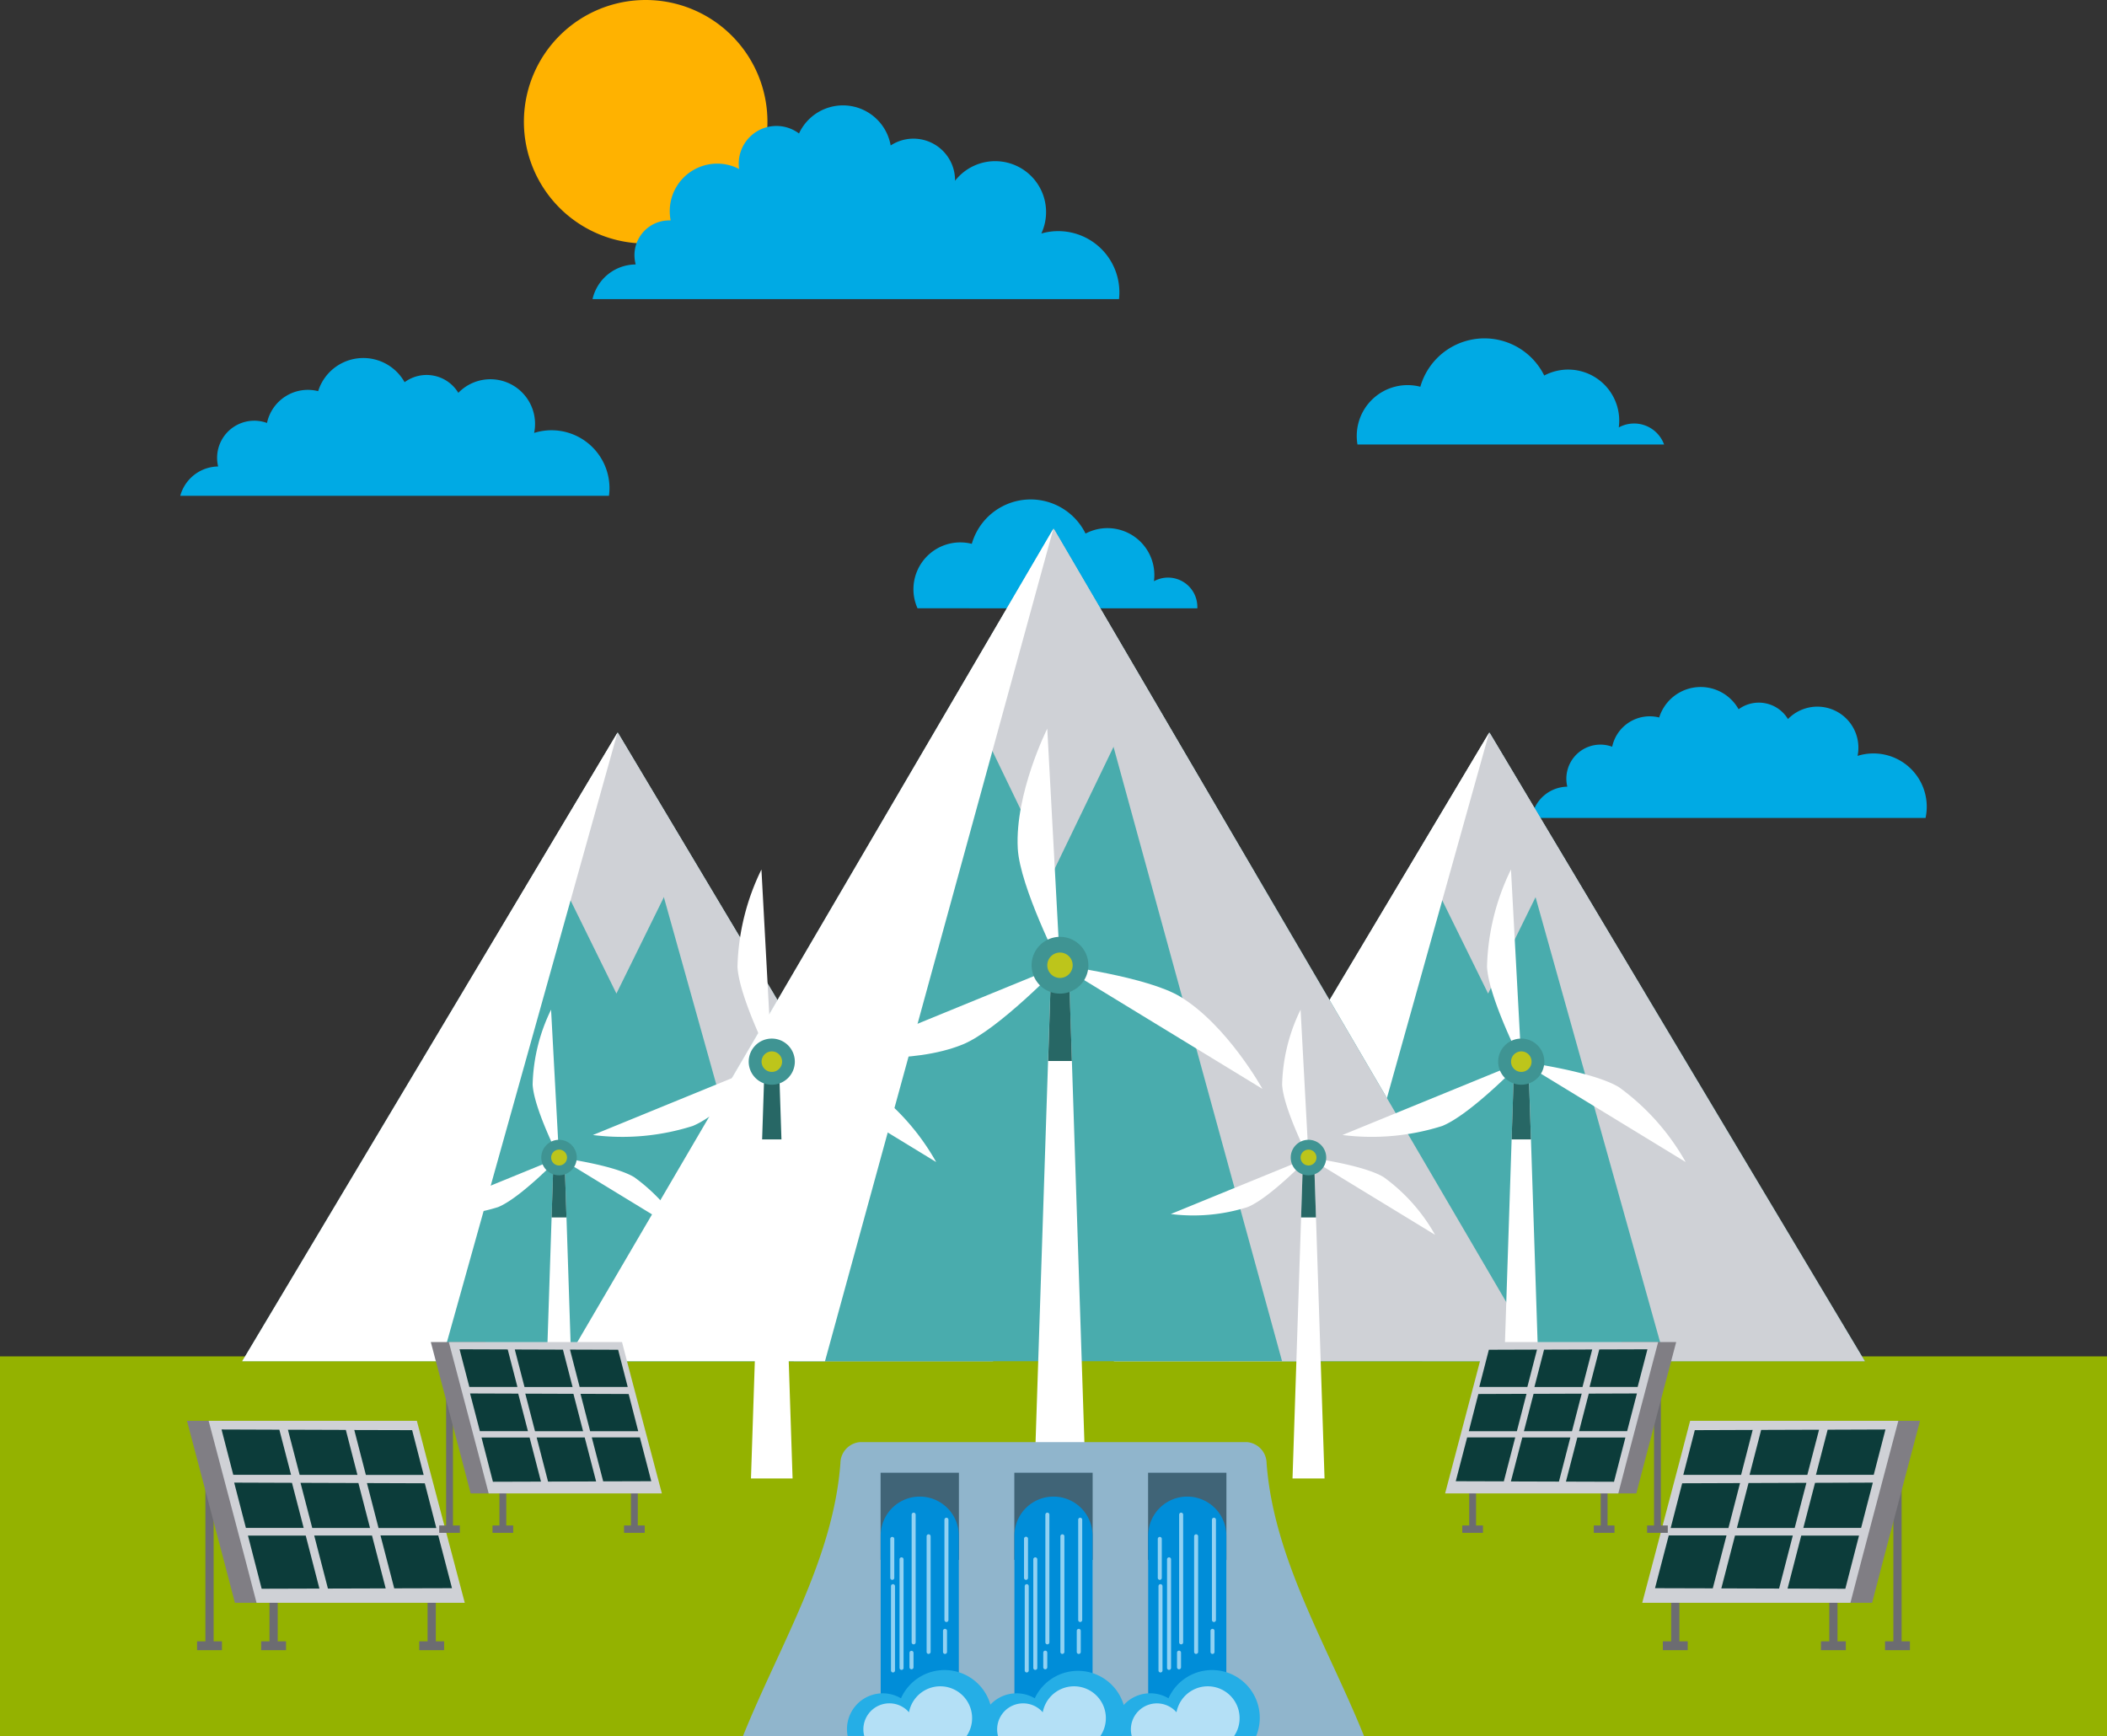 <svg id="Group_71262" data-name="Group 71262" xmlns="http://www.w3.org/2000/svg" xmlns:xlink="http://www.w3.org/1999/xlink" width="143.789" height="118.481" viewBox="0 0 143.789 118.481">
  <rect x="0" y="0" width="143.789" height="118.481" fill="#333333" stroke="none"/>
  <defs>
    <clipPath id="clip-path">
      <rect id="Rectangle_26130" data-name="Rectangle 26130" width="143.789" height="118.481" fill="none"/>
    </clipPath>
    <clipPath id="clip-path-3">
      <rect id="Rectangle_26093" data-name="Rectangle 26093" width="25.617" height="42.908" fill="none"/>
    </clipPath>
    <clipPath id="clip-path-7">
      <rect id="Rectangle_26097" data-name="Rectangle 26097" width="33.249" height="56.823" fill="none"/>
    </clipPath>
    <clipPath id="clip-path-9">
      <rect id="Rectangle_26100" data-name="Rectangle 26100" width="7.42" height="3.392" fill="none"/>
    </clipPath>
  </defs>
  <g id="Group_71261" data-name="Group 71261" clip-path="url(#clip-path)">
    <g id="Group_71260" data-name="Group 71260">
      <g id="Group_71259" data-name="Group 71259" clip-path="url(#clip-path)">
        <path id="Path_61861" data-name="Path 61861" d="M105.726,8.311A8.31,8.31,0,1,0,114.037,0a8.311,8.311,0,0,0-8.311,8.311" transform="translate(-69.973)" fill="#ffb200"/>
        <path id="Path_61862" data-name="Path 61862" d="M294.77,75.534a2.177,2.177,0,0,0-3.093-1.167,3.485,3.485,0,0,0-5.087-3.542,4.55,4.55,0,0,0-8.455.765,3.47,3.47,0,0,0-4.29,3.944Z" transform="translate(-181.206 -45.195)" fill="#00aae4"/>
        <path id="Path_61863" data-name="Path 61863" d="M36.365,81.65H65.624a3.827,3.827,0,0,0,.037-.516,3.957,3.957,0,0,0-5.143-3.774,3.047,3.047,0,0,0-5.173-2.736,2.532,2.532,0,0,0-3.666-.726,3.231,3.231,0,0,0-5.9.611,2.852,2.852,0,0,0-3.491,2.172,2.535,2.535,0,0,0-3.405,2.386,2.549,2.549,0,0,0,.07.583,2.72,2.72,0,0,0-2.584,2" transform="translate(-24.067 -47.813)" fill="#00aae4"/>
        <path id="Path_61864" data-name="Path 61864" d="M119.58,34.487h35.926a4.173,4.173,0,0,0-5.3-4.478,3.473,3.473,0,0,0-5.888-3.6c0-.013,0-.025,0-.037A2.838,2.838,0,0,0,139.924,24a3.305,3.305,0,0,0-6.255-.818,2.571,2.571,0,0,0-4.113,2.058,2.618,2.618,0,0,0,.026.366,3.239,3.239,0,0,0-4.734,2.873,3.294,3.294,0,0,0,.062.636l-.1,0a2.371,2.371,0,0,0-2.284,3.006,3.038,3.038,0,0,0-2.949,2.372" transform="translate(-79.142 -14.072)" fill="#00aae4"/>
        <path id="Path_61865" data-name="Path 61865" d="M309.091,147.593h26.881a3.635,3.635,0,0,0-4.639-4.237,2.8,2.8,0,0,0-4.75-2.513,2.325,2.325,0,0,0-3.368-.668,2.966,2.966,0,0,0-5.42.561,2.621,2.621,0,0,0-3.208,1.995,2.324,2.324,0,0,0-3.062,2.727,2.5,2.5,0,0,0-2.434,2.135" transform="translate(-204.566 -91.767)" fill="#00aae4"/>
        <path id="Path_61866" data-name="Path 61866" d="M203.716,108.23c0-.034,0-.067,0-.1a2,2,0,0,0-2.962-1.752,3.2,3.2,0,0,0-4.667-3.252,4.178,4.178,0,0,0-7.763.7,3.2,3.2,0,0,0-3.983,3.1,3.183,3.183,0,0,0,.279,1.3Z" transform="translate(-122.005 -66.71)" fill="#00aae4"/>
        <rect id="Rectangle_26092" data-name="Rectangle 26092" width="143.789" height="25.907" transform="translate(0 92.574)" fill="#94b200"/>
        <path id="Path_61867" data-name="Path 61867" d="M250.441,190.748H224.824l12.809-21.454,12.809-21.454,12.808,21.454,12.809,21.454Z" transform="translate(-148.795 -97.845)" fill="#49acad"/>
        <path id="Path_61868" data-name="Path 61868" d="M269.749,165.323l7.033-6.373,3.3,6.706,3.3-6.706,7.409,6.706-10.625-17.816Z" transform="translate(-178.528 -97.845)" fill="#cfd1d6"/>
        <g id="Group_71234" data-name="Group 71234" transform="translate(101.646 49.995)" style="mix-blend-mode: multiply;isolation: isolate">
          <g id="Group_71233" data-name="Group 71233">
            <g id="Group_71232" data-name="Group 71232" clip-path="url(#clip-path-3)">
              <path id="Path_61869" data-name="Path 61869" d="M326.194,190.748l-12.809-21.454L300.577,147.84l12.009,42.908Z" transform="translate(-300.577 -147.841)" fill="#cfd1d6"/>
            </g>
          </g>
        </g>
        <g id="Group_71237" data-name="Group 71237" transform="translate(76.013 49.995)" style="mix-blend-mode: soft-light;isolation: isolate">
          <g id="Group_71236" data-name="Group 71236">
            <g id="Group_71235" data-name="Group 71235" clip-path="url(#clip-path-3)">
              <path id="Path_61870" data-name="Path 61870" d="M224.778,190.748l12.808-21.454,12.809-21.454-12.009,42.908Z" transform="translate(-224.778 -147.841)" fill="#fff"/>
            </g>
          </g>
        </g>
        <path id="Path_61871" data-name="Path 61871" d="M74.532,190.748H48.914l12.809-21.454L74.532,147.84,87.34,169.294l12.809,21.454Z" transform="translate(-32.373 -97.845)" fill="#49acad"/>
        <path id="Path_61872" data-name="Path 61872" d="M93.84,165.323l7.033-6.373,3.3,6.706,3.3-6.706,7.409,6.706-10.625-17.816Z" transform="translate(-62.106 -97.845)" fill="#cfd1d6"/>
        <g id="Group_71240" data-name="Group 71240" transform="translate(42.159 49.995)" style="mix-blend-mode: multiply;isolation: isolate">
          <g id="Group_71239" data-name="Group 71239">
            <g id="Group_71238" data-name="Group 71238" clip-path="url(#clip-path-3)">
              <path id="Path_61873" data-name="Path 61873" d="M150.284,190.748l-12.809-21.454L124.667,147.84l12.009,42.908Z" transform="translate(-124.667 -147.841)" fill="#cfd1d6"/>
            </g>
          </g>
        </g>
        <g id="Group_71243" data-name="Group 71243" transform="translate(16.526 49.995)" style="mix-blend-mode: soft-light;isolation: isolate">
          <g id="Group_71242" data-name="Group 71242">
            <g id="Group_71241" data-name="Group 71241" clip-path="url(#clip-path-3)">
              <path id="Path_61874" data-name="Path 61874" d="M48.868,190.748l12.809-21.454L74.485,147.84,62.477,190.748Z" transform="translate(-48.868 -147.841)" fill="#fff"/>
            </g>
          </g>
        </g>
        <path id="Path_61875" data-name="Path 61875" d="M147.557,163.516H114.308L130.932,135.1l16.625-28.411L164.182,135.1l16.624,28.411Z" transform="translate(-75.652 -70.613)" fill="#49acad"/>
        <path id="Path_61876" data-name="Path 61876" d="M172.617,129.845l9.128-8.44,4.288,8.882,4.288-8.882,9.616,8.882-13.79-23.593Z" transform="translate(-114.243 -70.613)" fill="#cfd1d6"/>
        <g id="Group_71246" data-name="Group 71246" transform="translate(71.905 36.08)" style="mix-blend-mode: multiply;isolation: isolate">
          <g id="Group_71245" data-name="Group 71245">
            <g id="Group_71244" data-name="Group 71244" clip-path="url(#clip-path-7)">
              <path id="Path_61877" data-name="Path 61877" d="M245.878,163.516,229.253,135.1l-16.625-28.411,15.587,56.823Z" transform="translate(-212.629 -106.693)" fill="#cfd1d6"/>
            </g>
          </g>
        </g>
        <g id="Group_71249" data-name="Group 71249" transform="translate(38.636 36.08)" style="mix-blend-mode: soft-light;isolation: isolate">
          <g id="Group_71248" data-name="Group 71248">
            <g id="Group_71247" data-name="Group 71247" clip-path="url(#clip-path-7)">
              <path id="Path_61878" data-name="Path 61878" d="M114.248,163.516,130.873,135.1,147.5,106.693l-15.587,56.823Z" transform="translate(-114.249 -106.693)" fill="#fff"/>
            </g>
          </g>
        </g>
        <path id="Path_61879" data-name="Path 61879" d="M212.234,230.428h-3.495l1.14-34.722h1.216Z" transform="translate(-138.15 -129.524)" fill="#fff"/>
        <path id="Path_61880" data-name="Path 61880" d="M213.13,201.936l-.2-6.231H211.71l-.2,6.231Z" transform="translate(-139.981 -129.524)" fill="#276765"/>
        <path id="Path_61881" data-name="Path 61881" d="M208.245,163.216l-.87-16.16s-2.216,4.419-2.013,8.175c.141,2.617,2.884,7.986,2.884,7.986" transform="translate(-135.906 -97.326)" fill="#fff"/>
        <path id="Path_61882" data-name="Path 61882" d="M213.912,194.828l13.814,8.431s-2.388-4.328-5.6-6.288c-2.238-1.366-8.216-2.143-8.216-2.143" transform="translate(-141.573 -128.943)" fill="#fff"/>
        <path id="Path_61883" data-name="Path 61883" d="M184.491,194.845,169.457,201s4.9.657,8.385-.758c2.429-.986,6.649-5.392,6.649-5.392" transform="translate(-112.152 -128.954)" fill="#fff"/>
        <path id="Path_61884" data-name="Path 61884" d="M212.053,191.015a1.937,1.937,0,1,1-1.937-1.937,1.937,1.937,0,0,1,1.937,1.937" transform="translate(-137.778 -125.138)" fill="#3f9493"/>
        <path id="Path_61885" data-name="Path 61885" d="M213.078,193.113a.866.866,0,1,1-.866-.866.866.866,0,0,1,.866.866" transform="translate(-139.875 -127.235)" fill="#bdc51b"/>
        <path id="Path_61886" data-name="Path 61886" d="M154.389,243.194H151.55l.926-28.2h.987Z" transform="translate(-100.301 -142.29)" fill="#fff"/>
        <path id="Path_61887" data-name="Path 61887" d="M155.116,220.055l-.166-5.06h-.987l-.166,5.06Z" transform="translate(-101.787 -142.29)" fill="#276765"/>
        <path id="Path_61888" data-name="Path 61888" d="M151.149,188.609l-.708-13.124a15.942,15.942,0,0,0-1.635,6.639c.115,2.125,2.343,6.486,2.343,6.486" transform="translate(-98.478 -116.141)" fill="#fff"/>
        <path id="Path_61889" data-name="Path 61889" d="M155.751,214.281l11.218,6.847a15.933,15.933,0,0,0-4.546-5.106c-1.817-1.109-6.672-1.741-6.672-1.741" transform="translate(-103.081 -141.818)" fill="#fff"/>
        <path id="Path_61890" data-name="Path 61890" d="M131.857,214.3l-12.209,4.995a15.921,15.921,0,0,0,6.809-.616c1.973-.8,5.4-4.378,5.4-4.378" transform="translate(-79.187 -141.83)" fill="#fff"/>
        <path id="Path_61891" data-name="Path 61891" d="M154.24,211.186a1.574,1.574,0,1,1-1.573-1.574,1.572,1.572,0,0,1,1.573,1.574" transform="translate(-99.998 -138.728)" fill="#3f9493"/>
        <path id="Path_61892" data-name="Path 61892" d="M155.076,212.89a.7.7,0,1,1-.7-.7.7.7,0,0,1,.7.7" transform="translate(-101.703 -140.432)" fill="#bdc51b"/>
        <path id="Path_61893" data-name="Path 61893" d="M111.769,255.894h-2.185l.713-21.71h.76Z" transform="translate(-72.526 -154.99)" fill="#fff"/>
        <path id="Path_61894" data-name="Path 61894" d="M112.329,238.079l-.129-3.9h-.76l-.128,3.9Z" transform="translate(-73.67 -154.989)" fill="#276765"/>
        <path id="Path_61895" data-name="Path 61895" d="M109.275,213.868l-.545-10.1a12.267,12.267,0,0,0-1.258,5.111c.088,1.637,1.8,4.993,1.8,4.993" transform="translate(-71.123 -134.857)" fill="#fff"/>
        <path id="Path_61896" data-name="Path 61896" d="M112.819,233.633l8.637,5.272a12.266,12.266,0,0,0-3.5-3.932c-1.4-.854-5.136-1.34-5.136-1.34" transform="translate(-74.667 -154.625)" fill="#fff"/>
        <path id="Path_61897" data-name="Path 61897" d="M94.423,233.644l-9.4,3.846a12.275,12.275,0,0,0,5.243-.474c1.518-.617,4.157-3.372,4.157-3.372" transform="translate(-56.271 -154.633)" fill="#fff"/>
        <path id="Path_61898" data-name="Path 61898" d="M111.655,231.25a1.211,1.211,0,1,1-1.211-1.211,1.211,1.211,0,0,1,1.211,1.211" transform="translate(-72.294 -152.247)" fill="#3f9493"/>
        <path id="Path_61899" data-name="Path 61899" d="M112.3,232.561a.541.541,0,1,1-.541-.541.541.541,0,0,1,.541.541" transform="translate(-73.605 -153.558)" fill="#bdc51b"/>
        <path id="Path_61900" data-name="Path 61900" d="M305.637,243.194H302.8l.926-28.2h.987Z" transform="translate(-200.401 -142.29)" fill="#fff"/>
        <path id="Path_61901" data-name="Path 61901" d="M306.364,220.055l-.166-5.06h-.987l-.166,5.06Z" transform="translate(-201.887 -142.29)" fill="#276765"/>
        <path id="Path_61902" data-name="Path 61902" d="M302.4,188.609l-.708-13.124a15.942,15.942,0,0,0-1.635,6.639c.115,2.125,2.343,6.486,2.343,6.486" transform="translate(-198.578 -116.141)" fill="#fff"/>
        <path id="Path_61903" data-name="Path 61903" d="M307,214.281l11.218,6.847a15.939,15.939,0,0,0-4.546-5.106c-1.817-1.109-6.672-1.741-6.672-1.741" transform="translate(-203.182 -141.818)" fill="#fff"/>
        <path id="Path_61904" data-name="Path 61904" d="M283.105,214.3,270.9,219.294a15.921,15.921,0,0,0,6.809-.616c1.973-.8,5.4-4.378,5.4-4.378" transform="translate(-179.287 -141.83)" fill="#fff"/>
        <path id="Path_61905" data-name="Path 61905" d="M305.488,211.186a1.574,1.574,0,1,1-1.573-1.574,1.572,1.572,0,0,1,1.573,1.574" transform="translate(-200.098 -138.728)" fill="#3f9493"/>
        <path id="Path_61906" data-name="Path 61906" d="M306.324,212.89a.7.7,0,1,1-.7-.7.7.7,0,0,1,.7.7" transform="translate(-201.805 -140.432)" fill="#bdc51b"/>
        <path id="Path_61907" data-name="Path 61907" d="M263.017,255.894h-2.185l.713-21.71h.76Z" transform="translate(-172.626 -154.99)" fill="#fff"/>
        <path id="Path_61908" data-name="Path 61908" d="M263.577,238.079l-.128-3.9h-.76l-.128,3.9Z" transform="translate(-173.77 -154.989)" fill="#276765"/>
        <path id="Path_61909" data-name="Path 61909" d="M260.524,213.868l-.544-10.1a12.271,12.271,0,0,0-1.259,5.111c.088,1.637,1.8,4.993,1.8,4.993" transform="translate(-171.224 -134.857)" fill="#fff"/>
        <path id="Path_61910" data-name="Path 61910" d="M264.067,233.633,272.7,238.9a12.268,12.268,0,0,0-3.5-3.932c-1.4-.854-5.137-1.34-5.137-1.34" transform="translate(-174.768 -154.625)" fill="#fff"/>
        <path id="Path_61911" data-name="Path 61911" d="M245.671,233.644l-9.4,3.846a12.275,12.275,0,0,0,5.243-.474c1.518-.617,4.157-3.372,4.157-3.372" transform="translate(-156.371 -154.633)" fill="#fff"/>
        <path id="Path_61912" data-name="Path 61912" d="M262.9,231.25a1.211,1.211,0,1,1-1.211-1.211,1.211,1.211,0,0,1,1.211,1.211" transform="translate(-172.394 -152.247)" fill="#3f9493"/>
        <path id="Path_61913" data-name="Path 61913" d="M263.545,232.561a.541.541,0,1,1-.541-.541.541.541,0,0,1,.541.541" transform="translate(-173.705 -153.558)" fill="#bdc51b"/>
        <path id="Path_61914" data-name="Path 61914" d="M192.319,311.1c-2.478-6.156-6.162-12.066-6.648-18.628a1.458,1.458,0,0,0-1.346-1.433H157.933a1.457,1.457,0,0,0-1.345,1.433c-.486,6.563-4.17,12.472-6.648,18.628Z" transform="translate(-99.235 -192.616)" fill="#90b5cc"/>
        <rect id="Rectangle_26099" data-name="Rectangle 26099" width="5.346" height="5.95" transform="translate(60.094 100.514)" fill="#406477"/>
        <path id="Path_61915" data-name="Path 61915" d="M183.056,316.9V304.711a2.666,2.666,0,1,0-5.333,0V316.9Z" transform="translate(-117.622 -199.902)" fill="#008dd8"/>
        <path id="Path_61916" data-name="Path 61916" d="M180.591,341.472a3.257,3.257,0,0,0-5.984-2.572,2.442,2.442,0,0,0-3.685,2.1,2.451,2.451,0,0,0,.046.471Z" transform="translate(-113.121 -222.991)" fill="#25aee6"/>
        <g id="Group_71252" data-name="Group 71252" transform="translate(58.921 115.089)" style="mix-blend-mode: hard-light;isolation: isolate">
          <g id="Group_71251" data-name="Group 71251">
            <g id="Group_71250" data-name="Group 71250" clip-path="url(#clip-path-9)">
              <path id="Path_61917" data-name="Path 61917" d="M181.28,343.721a2.172,2.172,0,1,0-3.933-1.618,1.774,1.774,0,0,0-3.054,1.618Z" transform="translate(-174.235 -340.329)" fill="#b4e0f6"/>
            </g>
          </g>
        </g>
        <path id="Path_61918" data-name="Path 61918" d="M179.795,313.114a.137.137,0,0,1-.137-.137v-2.659a.137.137,0,1,1,.274,0v2.659a.137.137,0,0,1-.137.137" transform="translate(-118.903 -205.287)" fill="#91d1f2"/>
        <path id="Path_61919" data-name="Path 61919" d="M181.666,321.987a.137.137,0,0,1-.137-.136v-7.409a.137.137,0,1,1,.274,0v7.409a.136.136,0,0,1-.137.136" transform="translate(-120.141 -208.016)" fill="#91d1f2"/>
        <path id="Path_61920" data-name="Path 61920" d="M184.111,314.275a.137.137,0,0,1-.137-.137v-8.716a.137.137,0,0,1,.274,0v8.716a.137.137,0,0,1-.137.137" transform="translate(-121.76 -202.047)" fill="#91d1f2"/>
        <path id="Path_61921" data-name="Path 61921" d="M187.13,317.828a.137.137,0,0,1-.137-.137V309.8a.137.137,0,0,1,.274,0v7.888a.137.137,0,0,1-.137.137" transform="translate(-123.758 -204.947)" fill="#91d1f2"/>
        <path id="Path_61922" data-name="Path 61922" d="M190.727,313.43a.136.136,0,0,1-.136-.137v-6.843a.137.137,0,1,1,.274,0v6.843a.137.137,0,0,1-.137.137" transform="translate(-126.139 -202.728)" fill="#91d1f2"/>
        <path id="Path_61923" data-name="Path 61923" d="M190.439,330.45a.136.136,0,0,1-.137-.137v-1.438a.137.137,0,1,1,.274,0v1.438a.137.137,0,0,1-.137.137" transform="translate(-125.948 -217.569)" fill="#91d1f2"/>
        <path id="Path_61924" data-name="Path 61924" d="M183.679,334.4a.137.137,0,0,1-.137-.137v-1a.137.137,0,0,1,.273,0v1a.137.137,0,0,1-.137.137" transform="translate(-121.474 -220.47)" fill="#91d1f2"/>
        <path id="Path_61925" data-name="Path 61925" d="M179.94,325.744a.137.137,0,0,1-.137-.137v-5.753a.137.137,0,1,1,.274,0v5.753a.137.137,0,0,1-.137.137" transform="translate(-118.999 -211.598)" fill="#91d1f2"/>
        <rect id="Rectangle_26101" data-name="Rectangle 26101" width="5.346" height="5.95" transform="translate(69.221 100.514)" fill="#406477"/>
        <path id="Path_61926" data-name="Path 61926" d="M210.046,316.9V304.711a2.666,2.666,0,1,0-5.333,0V316.9Z" transform="translate(-135.485 -199.902)" fill="#008dd8"/>
        <path id="Path_61927" data-name="Path 61927" d="M207.581,341.472A3.257,3.257,0,0,0,201.6,338.9a2.441,2.441,0,0,0-3.639,2.572Z" transform="translate(-130.984 -222.991)" fill="#25aee6"/>
        <g id="Group_71255" data-name="Group 71255" transform="translate(68.049 115.089)" style="mix-blend-mode: hard-light;isolation: isolate">
          <g id="Group_71254" data-name="Group 71254">
            <g id="Group_71253" data-name="Group 71253" clip-path="url(#clip-path-9)">
              <path id="Path_61928" data-name="Path 61928" d="M208.271,343.721a2.172,2.172,0,1,0-3.933-1.618,1.774,1.774,0,0,0-3.053,1.618Z" transform="translate(-201.226 -340.329)" fill="#b4e0f6"/>
            </g>
          </g>
        </g>
        <path id="Path_61929" data-name="Path 61929" d="M206.788,313.114a.137.137,0,0,1-.137-.137v-2.659a.137.137,0,1,1,.273,0v2.659a.137.137,0,0,1-.137.137" transform="translate(-136.768 -205.287)" fill="#91d1f2"/>
        <path id="Path_61930" data-name="Path 61930" d="M208.656,321.987a.137.137,0,0,1-.137-.136v-7.409a.137.137,0,1,1,.274,0v7.409a.136.136,0,0,1-.137.136" transform="translate(-138.004 -208.016)" fill="#91d1f2"/>
        <path id="Path_61931" data-name="Path 61931" d="M211.1,314.275a.137.137,0,0,1-.137-.137v-8.716a.137.137,0,0,1,.274,0v8.716a.137.137,0,0,1-.137.137" transform="translate(-139.623 -202.047)" fill="#91d1f2"/>
        <path id="Path_61932" data-name="Path 61932" d="M214.123,317.828a.136.136,0,0,1-.137-.137V309.8a.137.137,0,0,1,.274,0v7.888a.137.137,0,0,1-.137.137" transform="translate(-141.622 -204.947)" fill="#91d1f2"/>
        <path id="Path_61933" data-name="Path 61933" d="M217.719,313.43a.136.136,0,0,1-.137-.137v-6.843a.137.137,0,1,1,.274,0v6.843a.137.137,0,0,1-.137.137" transform="translate(-144.002 -202.728)" fill="#91d1f2"/>
        <path id="Path_61934" data-name="Path 61934" d="M217.431,330.45a.136.136,0,0,1-.137-.137v-1.438a.137.137,0,1,1,.274,0v1.438a.137.137,0,0,1-.137.137" transform="translate(-143.812 -217.569)" fill="#91d1f2"/>
        <path id="Path_61935" data-name="Path 61935" d="M210.67,334.4a.137.137,0,0,1-.137-.137v-1a.137.137,0,0,1,.274,0v1a.137.137,0,0,1-.137.137" transform="translate(-139.337 -220.47)" fill="#91d1f2"/>
        <path id="Path_61936" data-name="Path 61936" d="M206.931,325.744a.137.137,0,0,1-.137-.137v-5.753a.137.137,0,1,1,.274,0v5.753a.137.137,0,0,1-.137.137" transform="translate(-136.863 -211.598)" fill="#91d1f2"/>
        <rect id="Rectangle_26103" data-name="Rectangle 26103" width="5.346" height="5.95" transform="translate(78.349 100.514)" fill="#406477"/>
        <path id="Path_61937" data-name="Path 61937" d="M237.039,316.9V304.711a2.666,2.666,0,1,0-5.333,0V316.9Z" transform="translate(-153.35 -199.902)" fill="#008dd8"/>
        <path id="Path_61938" data-name="Path 61938" d="M234.573,341.472a3.257,3.257,0,0,0-5.984-2.572A2.442,2.442,0,0,0,224.9,341a2.451,2.451,0,0,0,.046.471Z" transform="translate(-148.848 -222.991)" fill="#25aee6"/>
        <g id="Group_71258" data-name="Group 71258" transform="translate(77.176 115.089)" style="mix-blend-mode: hard-light;isolation: isolate">
          <g id="Group_71257" data-name="Group 71257">
            <g id="Group_71256" data-name="Group 71256" clip-path="url(#clip-path-9)">
              <path id="Path_61939" data-name="Path 61939" d="M235.263,343.721a2.172,2.172,0,1,0-3.933-1.618,1.776,1.776,0,0,0-3.113,1.172,1.749,1.749,0,0,0,.059.446Z" transform="translate(-228.218 -340.329)" fill="#b4e0f6"/>
            </g>
          </g>
        </g>
        <path id="Path_61940" data-name="Path 61940" d="M233.779,313.114a.137.137,0,0,1-.137-.137v-2.659a.137.137,0,1,1,.274,0v2.659a.137.137,0,0,1-.137.137" transform="translate(-154.631 -205.287)" fill="#91d1f2"/>
        <path id="Path_61941" data-name="Path 61941" d="M235.648,321.987a.137.137,0,0,1-.137-.136v-7.409a.137.137,0,1,1,.274,0v7.409a.137.137,0,0,1-.137.136" transform="translate(-155.868 -208.016)" fill="#91d1f2"/>
        <path id="Path_61942" data-name="Path 61942" d="M238.092,314.275a.137.137,0,0,1-.137-.137v-8.716a.137.137,0,0,1,.274,0v8.716a.137.137,0,0,1-.137.137" transform="translate(-157.486 -202.047)" fill="#91d1f2"/>
        <path id="Path_61943" data-name="Path 61943" d="M241.114,317.828a.136.136,0,0,1-.137-.137V309.8a.137.137,0,0,1,.274,0v7.888a.136.136,0,0,1-.137.137" transform="translate(-159.486 -204.947)" fill="#91d1f2"/>
        <path id="Path_61944" data-name="Path 61944" d="M244.709,313.43a.137.137,0,0,1-.137-.137v-6.843a.137.137,0,1,1,.274,0v6.843a.137.137,0,0,1-.137.137" transform="translate(-161.865 -202.728)" fill="#91d1f2"/>
        <path id="Path_61945" data-name="Path 61945" d="M244.421,330.45a.136.136,0,0,1-.137-.137v-1.438a.137.137,0,1,1,.274,0v1.438a.136.136,0,0,1-.137.137" transform="translate(-161.675 -217.569)" fill="#91d1f2"/>
        <path id="Path_61946" data-name="Path 61946" d="M237.662,334.4a.137.137,0,0,1-.137-.137v-1a.137.137,0,0,1,.274,0v1a.137.137,0,0,1-.137.137" transform="translate(-157.201 -220.47)" fill="#91d1f2"/>
        <path id="Path_61947" data-name="Path 61947" d="M233.922,325.744a.137.137,0,0,1-.137-.137v-5.753a.137.137,0,1,1,.274,0v5.753a.137.137,0,0,1-.137.137" transform="translate(-154.726 -211.598)" fill="#91d1f2"/>
        <rect id="Rectangle_26105" data-name="Rectangle 26105" width="0.562" height="6.143" transform="translate(114.046 106.237)" fill="#6c6c71"/>
        <rect id="Rectangle_26106" data-name="Rectangle 26106" width="1.697" height="0.604" transform="translate(113.479 112.02)" fill="#6c6c71"/>
        <rect id="Rectangle_26107" data-name="Rectangle 26107" width="0.561" height="6.143" transform="translate(124.837 106.237)" fill="#6c6c71"/>
        <rect id="Rectangle_26108" data-name="Rectangle 26108" width="1.697" height="0.604" transform="translate(124.269 112.02)" fill="#6c6c71"/>
        <rect id="Rectangle_26109" data-name="Rectangle 26109" width="0.562" height="11.551" transform="translate(129.21 100.828)" fill="#6c6c71"/>
        <rect id="Rectangle_26110" data-name="Rectangle 26110" width="1.698" height="0.604" transform="translate(128.642 112.02)" fill="#6c6c71"/>
        <path id="Path_61948" data-name="Path 61948" d="M372.472,286.756h4.472c-.8,3.06-2.487,9.374-3.269,12.417h-2.106Z" transform="translate(-245.915 -189.784)" fill="#807e84"/>
        <path id="Path_61949" data-name="Path 61949" d="M334.675,286.756h14.209c-.8,3.044-2.485,9.37-3.269,12.417H331.407c.794-3.044,2.487-9.369,3.268-12.417" transform="translate(-219.335 -189.784)" fill="#cfd1d6"/>
        <path id="Path_61950" data-name="Path 61950" d="M364.7,299.238l3.95-.014c-.394,1.506-.513,1.966-.8,3.092l-3.943,0c.286-1.11.4-1.559.8-3.081" transform="translate(-240.841 -198.035)" fill="#0c3c3a"/>
        <path id="Path_61951" data-name="Path 61951" d="M351.313,299.284l3.948-.013c-.4,1.524-.511,1.972-.8,3.079l-3.943,0c.283-1.092.395-1.528.793-3.069" transform="translate(-231.985 -198.067)" fill="#0c3c3a"/>
        <path id="Path_61952" data-name="Path 61952" d="M337.929,299.33l3.949-.014c-.4,1.543-.51,1.978-.792,3.068q-1.972,0-3.943,0c.278-1.074.386-1.5.787-3.057" transform="translate(-223.131 -198.096)" fill="#0c3c3a"/>
        <path id="Path_61953" data-name="Path 61953" d="M367.249,288.517l3.949-.014c-.392,1.507-.512,1.967-.8,3.093l-3.944,0c.287-1.11.4-1.559.8-3.082" transform="translate(-242.528 -190.94)" fill="#0c3c3a"/>
        <path id="Path_61954" data-name="Path 61954" d="M353.866,288.564l3.948-.013c-.4,1.525-.511,1.972-.8,3.08l-3.943,0,.792-3.069" transform="translate(-233.675 -190.972)" fill="#0c3c3a"/>
        <path id="Path_61955" data-name="Path 61955" d="M340.48,288.61l3.948-.014c-.4,1.543-.51,1.978-.791,3.067l-3.944,0c.278-1.075.387-1.5.787-3.057" transform="translate(-224.819 -191.002)" fill="#0c3c3a"/>
        <path id="Path_61956" data-name="Path 61956" d="M361.672,309.915l3.941,0q-.467,1.814-.934,3.628l-3.942-.012q.467-1.81.935-3.621" transform="translate(-238.747 -205.111)" fill="#0c3c3a"/>
        <path id="Path_61957" data-name="Path 61957" d="M348.3,309.9l3.942,0q-.468,1.811-.936,3.62l-3.943-.012q.468-1.807.936-3.613" transform="translate(-229.894 -205.1)" fill="#0c3c3a"/>
        <path id="Path_61958" data-name="Path 61958" d="M334.924,309.883l3.941,0q-.467,1.806-.937,3.612l-3.942-.011q.469-1.8.938-3.605" transform="translate(-221.042 -205.09)" fill="#0c3c3a"/>
        <rect id="Rectangle_26111" data-name="Rectangle 26111" width="0.467" height="5.109" transform="translate(100.264 99.304)" fill="#6c6c71"/>
        <rect id="Rectangle_26112" data-name="Rectangle 26112" width="1.412" height="0.502" transform="translate(99.791 104.114)" fill="#6c6c71"/>
        <rect id="Rectangle_26113" data-name="Rectangle 26113" width="0.467" height="5.109" transform="translate(109.238 99.304)" fill="#6c6c71"/>
        <rect id="Rectangle_26114" data-name="Rectangle 26114" width="1.412" height="0.502" transform="translate(108.766 104.114)" fill="#6c6c71"/>
        <rect id="Rectangle_26115" data-name="Rectangle 26115" width="0.467" height="9.609" transform="translate(112.876 94.804)" fill="#6c6c71"/>
        <rect id="Rectangle_26116" data-name="Rectangle 26116" width="1.411" height="0.502" transform="translate(112.404 104.114)" fill="#6c6c71"/>
        <path id="Path_61959" data-name="Path 61959" d="M325.788,270.861h3.719c-.666,2.545-2.068,7.8-2.719,10.329h-1.753Z" transform="translate(-215.118 -179.264)" fill="#807e84"/>
        <path id="Path_61960" data-name="Path 61960" d="M294.348,270.861h11.819c-.662,2.532-2.067,7.794-2.719,10.329H291.629c.66-2.533,2.069-7.794,2.719-10.329" transform="translate(-193.009 -179.264)" fill="#cfd1d6"/>
        <path id="Path_61961" data-name="Path 61961" d="M319.322,281.243l3.285-.011c-.327,1.253-.427,1.636-.669,2.572l-3.28,0c.238-.924.335-1.3.664-2.564" transform="translate(-210.897 -186.128)" fill="#0c3c3a"/>
        <path id="Path_61962" data-name="Path 61962" d="M308.189,281.283l3.284-.012c-.329,1.268-.425,1.64-.663,2.562l-3.281,0c.234-.909.328-1.272.66-2.553" transform="translate(-203.532 -186.154)" fill="#0c3c3a"/>
        <path id="Path_61963" data-name="Path 61963" d="M297.054,281.32l3.286-.012c-.332,1.284-.425,1.645-.658,2.551l-3.281,0c.231-.894.322-1.245.654-2.542" transform="translate(-196.166 -186.179)" fill="#0c3c3a"/>
        <path id="Path_61964" data-name="Path 61964" d="M321.445,272.327l3.285-.011c-.327,1.253-.427,1.636-.669,2.572l-3.28,0c.238-.923.334-1.3.663-2.563" transform="translate(-212.303 -180.227)" fill="#0c3c3a"/>
        <path id="Path_61965" data-name="Path 61965" d="M310.311,272.365l3.284-.011c-.329,1.268-.425,1.64-.663,2.562l-3.281,0,.659-2.553" transform="translate(-204.937 -180.252)" fill="#0c3c3a"/>
        <path id="Path_61966" data-name="Path 61966" d="M299.177,272.4l3.285-.011c-.332,1.283-.425,1.644-.659,2.551l-3.281,0c.232-.893.322-1.244.655-2.542" transform="translate(-197.571 -180.279)" fill="#0c3c3a"/>
        <path id="Path_61967" data-name="Path 61967" d="M316.8,290.125l3.279,0-.778,3.018-3.28-.01q.39-1.5.778-3.012" transform="translate(-209.156 -192.013)" fill="#0c3c3a"/>
        <path id="Path_61968" data-name="Path 61968" d="M305.68,290.112l3.278,0q-.389,1.506-.778,3.012l-3.28-.01q.389-1.5.78-3.006" transform="translate(-201.792 -192.005)" fill="#0c3c3a"/>
        <path id="Path_61969" data-name="Path 61969" d="M294.555,290.1l3.279,0q-.389,1.5-.779,3l-3.28-.01q.391-1.5.78-3" transform="translate(-194.429 -191.997)" fill="#0c3c3a"/>
        <rect id="Rectangle_26117" data-name="Rectangle 26117" width="0.562" height="6.143" transform="translate(29.18 106.237)" fill="#6c6c71"/>
        <rect id="Rectangle_26118" data-name="Rectangle 26118" width="1.697" height="0.604" transform="translate(28.612 112.02)" fill="#6c6c71"/>
        <rect id="Rectangle_26119" data-name="Rectangle 26119" width="0.561" height="6.143" transform="translate(18.391 106.237)" fill="#6c6c71"/>
        <rect id="Rectangle_26120" data-name="Rectangle 26120" width="1.697" height="0.604" transform="translate(17.823 112.02)" fill="#6c6c71"/>
        <rect id="Rectangle_26121" data-name="Rectangle 26121" width="0.562" height="11.551" transform="translate(14.017 100.828)" fill="#6c6c71"/>
        <rect id="Rectangle_26122" data-name="Rectangle 26122" width="1.698" height="0.604" transform="translate(13.449 112.02)" fill="#6c6c71"/>
        <path id="Path_61970" data-name="Path 61970" d="M42.2,286.756H37.732c.8,3.06,2.487,9.374,3.269,12.417h2.106Z" transform="translate(-24.972 -189.784)" fill="#807e84"/>
        <path id="Path_61971" data-name="Path 61971" d="M56.316,286.756H42.107c.8,3.044,2.485,9.37,3.269,12.417H59.585c-.794-3.044-2.487-9.369-3.268-12.417" transform="translate(-27.868 -189.784)" fill="#cfd1d6"/>
        <path id="Path_61972" data-name="Path 61972" d="M51.208,299.238l-3.95-.014c.394,1.506.513,1.966.8,3.092l3.943,0c-.286-1.11-.4-1.559-.8-3.081" transform="translate(-31.277 -198.035)" fill="#0c3c3a"/>
        <path id="Path_61973" data-name="Path 61973" d="M64.6,299.284l-3.948-.013c.4,1.524.511,1.972.8,3.079l3.943,0c-.283-1.092-.395-1.528-.793-3.069" transform="translate(-40.144 -198.067)" fill="#0c3c3a"/>
        <path id="Path_61974" data-name="Path 61974" d="M78,299.33l-3.949-.014c.4,1.543.51,1.978.792,3.068q1.972,0,3.943,0c-.278-1.074-.386-1.5-.787-3.057" transform="translate(-49.01 -198.096)" fill="#0c3c3a"/>
        <path id="Path_61975" data-name="Path 61975" d="M48.657,288.517l-3.949-.014c.392,1.507.512,1.967.8,3.093l3.944,0c-.287-1.11-.4-1.559-.8-3.082" transform="translate(-29.589 -190.94)" fill="#0c3c3a"/>
        <path id="Path_61976" data-name="Path 61976" d="M62.053,288.564l-3.948-.013c.4,1.525.511,1.972.8,3.08l3.943,0-.792-3.069" transform="translate(-38.456 -190.972)" fill="#0c3c3a"/>
        <path id="Path_61977" data-name="Path 61977" d="M75.449,288.61,71.5,288.6c.4,1.543.51,1.978.791,3.067l3.944,0c-.278-1.075-.387-1.5-.787-3.057" transform="translate(-47.322 -191.002)" fill="#0c3c3a"/>
        <path id="Path_61978" data-name="Path 61978" d="M53.98,309.915l-3.941,0q.467,1.814.934,3.628l3.942-.012q-.467-1.81-.935-3.621" transform="translate(-33.117 -205.111)" fill="#0c3c3a"/>
        <path id="Path_61979" data-name="Path 61979" d="M67.351,309.9l-3.942,0q.468,1.811.936,3.62l3.942-.012q-.468-1.807-.936-3.613" transform="translate(-41.966 -205.1)" fill="#0c3c3a"/>
        <path id="Path_61980" data-name="Path 61980" d="M80.724,309.883l-3.941,0q.467,1.806.937,3.612l3.942-.011q-.469-1.8-.938-3.605" transform="translate(-50.817 -205.09)" fill="#0c3c3a"/>
        <rect id="Rectangle_26123" data-name="Rectangle 26123" width="0.467" height="5.109" transform="translate(43.058 99.304)" fill="#6c6c71"/>
        <rect id="Rectangle_26124" data-name="Rectangle 26124" width="1.412" height="0.502" transform="translate(42.586 104.114)" fill="#6c6c71"/>
        <rect id="Rectangle_26125" data-name="Rectangle 26125" width="0.467" height="5.109" transform="translate(34.083 99.304)" fill="#6c6c71"/>
        <rect id="Rectangle_26126" data-name="Rectangle 26126" width="1.412" height="0.502" transform="translate(33.611 104.114)" fill="#6c6c71"/>
        <rect id="Rectangle_26127" data-name="Rectangle 26127" width="0.467" height="9.609" transform="translate(30.445 94.804)" fill="#6c6c71"/>
        <rect id="Rectangle_26128" data-name="Rectangle 26128" width="1.411" height="0.502" transform="translate(29.973 104.114)" fill="#6c6c71"/>
        <path id="Path_61981" data-name="Path 61981" d="M90.657,270.861H86.938c.666,2.545,2.068,7.8,2.719,10.329H91.41Z" transform="translate(-57.538 -179.264)" fill="#807e84"/>
        <path id="Path_61982" data-name="Path 61982" d="M102.4,270.861H90.577c.662,2.532,2.067,7.794,2.719,10.329h11.819c-.66-2.533-2.069-7.794-2.719-10.329" transform="translate(-59.947 -179.264)" fill="#cfd1d6"/>
        <path id="Path_61983" data-name="Path 61983" d="M98.147,281.243l-3.285-.011c.327,1.253.427,1.636.669,2.572l3.28,0c-.238-.924-.335-1.3-.664-2.564" transform="translate(-62.783 -186.128)" fill="#0c3c3a"/>
        <path id="Path_61984" data-name="Path 61984" d="M109.29,281.283l-3.284-.012c.329,1.268.425,1.64.663,2.562l3.281,0c-.234-.909-.328-1.272-.66-2.553" transform="translate(-70.158 -186.154)" fill="#0c3c3a"/>
        <path id="Path_61985" data-name="Path 61985" d="M120.433,281.32l-3.286-.012c.332,1.284.425,1.645.658,2.551l3.281,0c-.231-.894-.322-1.245-.654-2.542" transform="translate(-77.531 -186.179)" fill="#0c3c3a"/>
        <path id="Path_61986" data-name="Path 61986" d="M96.024,272.327l-3.285-.011c.327,1.253.427,1.636.669,2.572l3.28,0c-.238-.923-.334-1.3-.663-2.563" transform="translate(-61.377 -180.227)" fill="#0c3c3a"/>
        <path id="Path_61987" data-name="Path 61987" d="M107.169,272.365l-3.284-.011c.329,1.268.425,1.64.663,2.562l3.281,0-.659-2.553" transform="translate(-68.754 -180.252)" fill="#0c3c3a"/>
        <path id="Path_61988" data-name="Path 61988" d="M118.31,272.4l-3.285-.011c.332,1.283.425,1.644.659,2.551l3.281,0c-.232-.893-.322-1.244-.655-2.542" transform="translate(-76.127 -180.279)" fill="#0c3c3a"/>
        <path id="Path_61989" data-name="Path 61989" d="M100.453,290.125l-3.279,0q.389,1.509.778,3.018l3.279-.01q-.39-1.5-.778-3.012" transform="translate(-64.313 -192.013)" fill="#0c3c3a"/>
        <path id="Path_61990" data-name="Path 61990" d="M111.576,290.112l-3.279,0q.389,1.506.778,3.012l3.28-.01q-.389-1.5-.779-3.006" transform="translate(-71.674 -192.005)" fill="#0c3c3a"/>
        <path id="Path_61991" data-name="Path 61991" d="M122.7,290.1l-3.279,0q.389,1.5.779,3l3.28-.01q-.391-1.5-.78-3" transform="translate(-79.035 -191.997)" fill="#0c3c3a"/>
      </g>
    </g>
  </g>
</svg>
